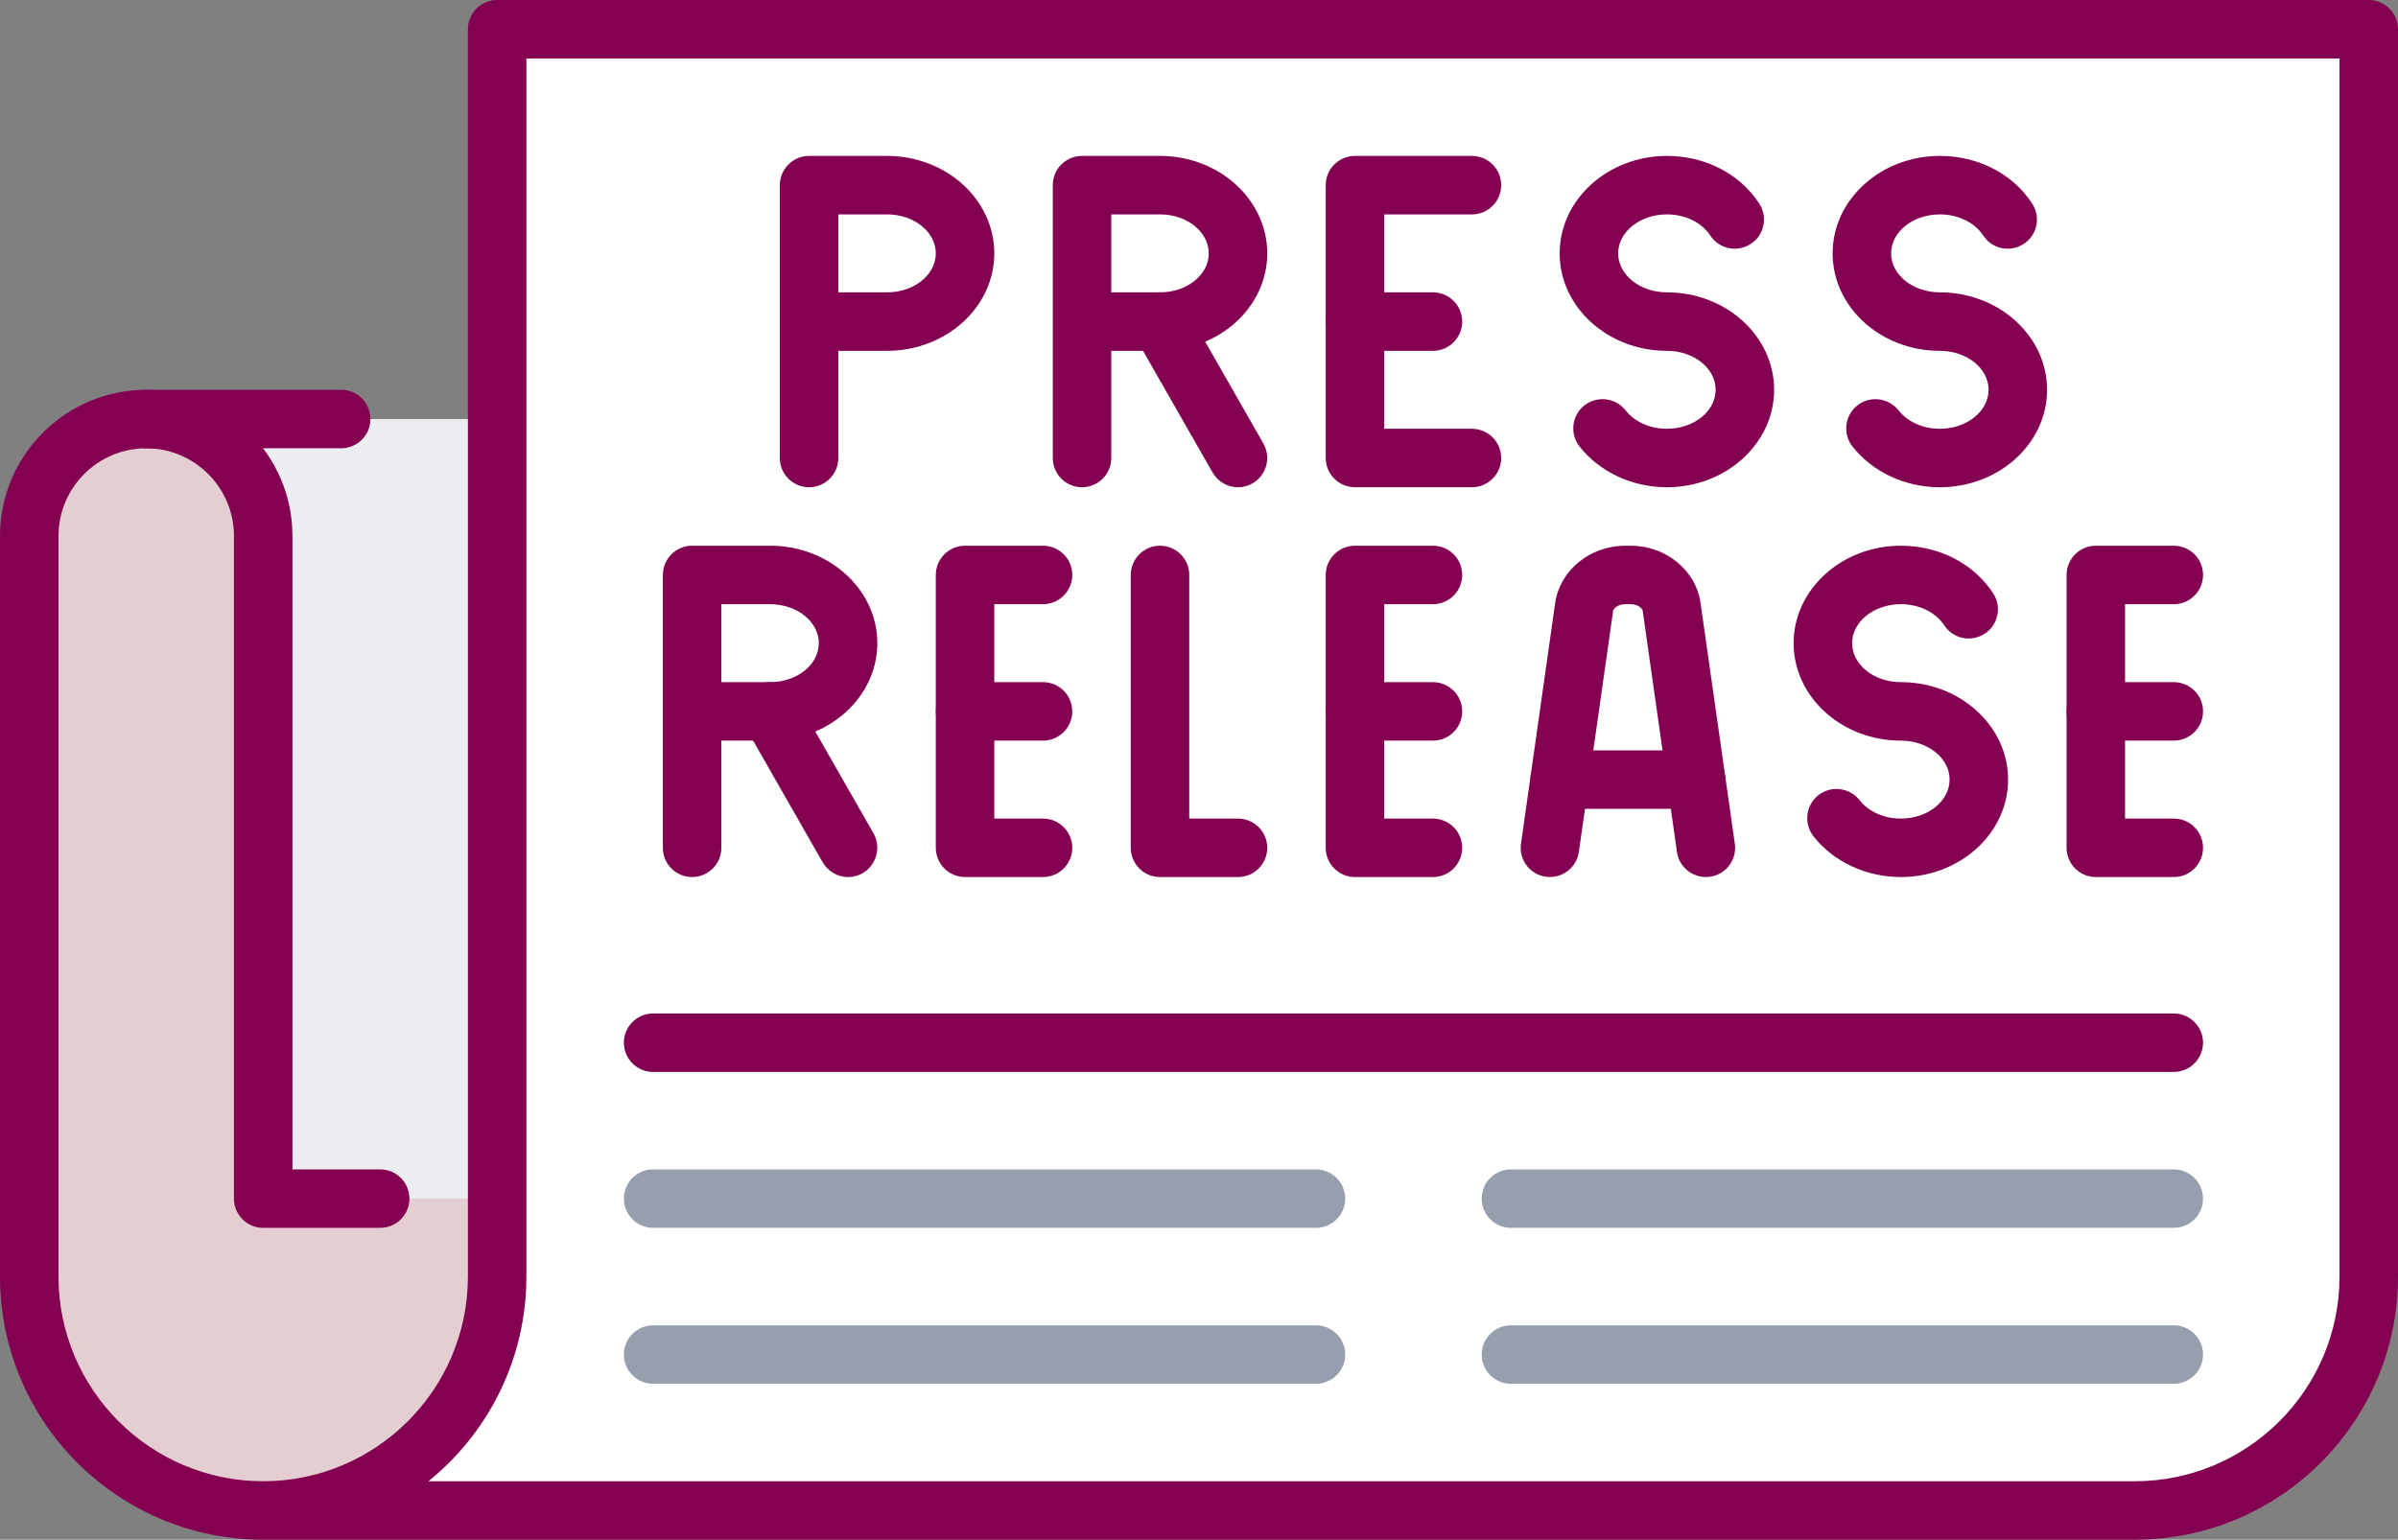 <?xml version="1.0" encoding="UTF-8" standalone="no"?><svg xmlns="http://www.w3.org/2000/svg" xmlns:xlink="http://www.w3.org/1999/xlink" fill="#000000" height="39.5" preserveAspectRatio="xMidYMid meet" version="1" viewBox="0.0 0.0 61.5 39.5" width="61.5" zoomAndPan="magnify"><rect x="0.0" y="0.0" width="61.5" height="39.5" fill="#808080" stroke="none"/><g><g id="change1_1"><path d="M 60.75 0.75 L 60.75 32.75 C 60.75 36.062 58.059 38.75 54.75 38.75 L 6.75 38.75 C 10.059 38.75 12.75 36.062 12.75 32.75 L 12.75 0.75 Z M 29.75 8.25 C 30.848 8.25 31.75 7.469 31.75 6.5 C 31.75 5.531 30.848 4.75 29.75 4.75 L 27.75 4.75 L 27.75 8.25 Z M 40 20 L 43.5 20 L 42.871 15.559 C 42.801 15.102 42.348 14.75 41.82 14.75 L 41.68 14.75 C 41.152 14.75 40.699 15.102 40.629 15.559 Z M 19.75 18.25 C 20.848 18.25 21.75 17.469 21.75 16.5 C 21.75 15.531 20.848 14.75 19.75 14.75 L 17.75 14.75 L 17.75 18.25 Z M 20.75 8.25 L 22.75 8.25 C 23.848 8.25 24.75 7.469 24.75 6.5 C 24.75 5.531 23.848 4.75 22.75 4.75 L 20.75 4.75 L 20.75 8.25" fill="#ffffff"/></g><g id="change1_2"><path d="M 42.871 15.559 L 43.5 20 L 40 20 L 40.629 15.559 C 40.699 15.102 41.152 14.75 41.68 14.75 L 41.82 14.75 C 42.348 14.75 42.801 15.102 42.871 15.559" fill="#ffffff"/></g><g id="change1_3"><path d="M 31.75 6.5 C 31.75 7.469 30.848 8.25 29.75 8.25 L 27.75 8.25 L 27.75 4.75 L 29.75 4.75 C 30.848 4.75 31.75 5.531 31.75 6.5" fill="#ffffff"/></g><g id="change1_4"><path d="M 24.75 6.5 C 24.75 7.469 23.848 8.25 22.75 8.25 L 20.75 8.25 L 20.75 4.75 L 22.75 4.75 C 23.848 4.75 24.75 5.531 24.75 6.5" fill="#ffffff"/></g><g id="change1_5"><path d="M 21.75 16.5 C 21.75 17.469 20.848 18.25 19.75 18.25 L 17.75 18.25 L 17.75 14.75 L 19.75 14.75 C 20.848 14.75 21.75 15.531 21.75 16.5" fill="#ffffff"/></g><g id="change2_1"><path d="M 12.75 30.75 L 12.75 32.75 C 12.75 36.062 10.059 38.75 6.75 38.75 C 3.441 38.75 0.75 36.062 0.75 32.75 L 0.75 13.75 C 0.75 12.09 2.09 10.75 3.75 10.75 C 5.41 10.75 6.75 12.09 6.75 13.75 L 6.75 30.75 L 12.75 30.75" fill="#e4ced1"/></g><g id="change3_1"><path d="M 12.75 10.75 L 12.75 30.75 L 6.75 30.75 L 6.75 13.75 C 6.75 12.09 5.41 10.75 3.75 10.75 L 12.75 10.75" fill="#ebedf0"/></g><g id="change4_1"><path d="M 10.988 38 L 54.75 38 C 57.645 38 60 35.645 60 32.75 L 60 1.5 L 13.5 1.5 L 13.5 32.75 C 13.5 34.867 12.52 36.762 10.988 38 Z M 54.75 39.5 L 6.75 39.5 C 3.027 39.5 0 36.473 0 32.75 L 0 13.75 C 0 11.684 1.684 10 3.75 10 C 5.816 10 7.5 11.684 7.5 13.75 L 7.5 30 L 9.75 30 C 10.164 30 10.5 30.336 10.5 30.75 C 10.5 31.164 10.164 31.5 9.75 31.5 L 6.75 31.5 C 6.336 31.5 6 31.164 6 30.75 L 6 13.75 C 6 12.508 4.988 11.5 3.75 11.5 C 2.512 11.5 1.5 12.508 1.5 13.75 L 1.5 32.75 C 1.5 35.645 3.855 38 6.75 38 C 9.645 38 12 35.645 12 32.75 L 12 0.75 C 12 0.336 12.336 0 12.75 0 L 60.75 0 C 61.164 0 61.5 0.336 61.5 0.75 L 61.5 32.75 C 61.5 36.473 58.473 39.5 54.75 39.5" fill="#840051"/></g><g id="change4_2"><path d="M 8.75 11.5 L 3.75 11.5 C 3.336 11.5 3 11.164 3 10.75 C 3 10.336 3.336 10 3.75 10 L 8.75 10 C 9.164 10 9.5 10.336 9.5 10.75 C 9.5 11.164 9.164 11.5 8.75 11.5" fill="#840051"/></g><g id="change4_3"><path d="M 18.5 17.5 L 19.75 17.5 C 20.441 17.5 21 17.051 21 16.5 C 21 15.949 20.441 15.5 19.75 15.5 L 18.5 15.5 Z M 17.75 22.5 C 17.336 22.5 17 22.164 17 21.75 L 17 14.75 C 17 14.336 17.336 14 17.75 14 L 19.75 14 C 21.266 14 22.5 15.121 22.5 16.5 C 22.5 17.879 21.266 19 19.75 19 L 18.5 19 L 18.5 21.75 C 18.5 22.164 18.164 22.5 17.75 22.5" fill="#840051"/></g><g id="change4_4"><path d="M 21.5 7.5 L 22.75 7.5 C 23.441 7.5 24 7.051 24 6.5 C 24 5.949 23.441 5.5 22.75 5.5 L 21.5 5.5 Z M 22.75 9 L 20.75 9 C 20.336 9 20 8.664 20 8.25 L 20 4.75 C 20 4.336 20.336 4 20.75 4 L 22.75 4 C 24.266 4 25.5 5.121 25.5 6.5 C 25.5 7.879 24.266 9 22.75 9" fill="#840051"/></g><g id="change4_5"><path d="M 20.75 12.5 C 20.336 12.5 20 12.164 20 11.75 L 20 8.25 C 20 7.836 20.336 7.5 20.75 7.5 C 21.164 7.5 21.5 7.836 21.5 8.25 L 21.5 11.75 C 21.5 12.164 21.164 12.5 20.75 12.5" fill="#840051"/></g><g id="change4_6"><path d="M 26.75 22.5 L 24.75 22.5 C 24.336 22.5 24 22.164 24 21.75 L 24 14.75 C 24 14.336 24.336 14 24.75 14 L 26.75 14 C 27.164 14 27.5 14.336 27.5 14.75 C 27.5 15.164 27.164 15.5 26.75 15.5 L 25.5 15.5 L 25.5 21 L 26.75 21 C 27.164 21 27.5 21.336 27.5 21.75 C 27.5 22.164 27.164 22.5 26.75 22.5" fill="#840051"/></g><g id="change4_7"><path d="M 26.75 19 L 24.75 19 C 24.336 19 24 18.664 24 18.25 C 24 17.836 24.336 17.5 24.75 17.5 L 26.75 17.5 C 27.164 17.5 27.5 17.836 27.5 18.25 C 27.5 18.664 27.164 19 26.75 19" fill="#840051"/></g><g id="change4_8"><path d="M 37.75 12.5 L 34.75 12.5 C 34.336 12.5 34 12.164 34 11.75 L 34 4.75 C 34 4.336 34.336 4 34.75 4 L 37.75 4 C 38.164 4 38.5 4.336 38.5 4.75 C 38.5 5.164 38.164 5.5 37.75 5.5 L 35.5 5.5 L 35.5 11 L 37.75 11 C 38.164 11 38.5 11.336 38.5 11.75 C 38.5 12.164 38.164 12.5 37.75 12.5" fill="#840051"/></g><g id="change4_9"><path d="M 36.75 9 L 34.75 9 C 34.336 9 34 8.664 34 8.25 C 34 7.836 34.336 7.5 34.75 7.5 L 36.75 7.5 C 37.164 7.5 37.5 7.836 37.5 8.25 C 37.5 8.664 37.164 9 36.75 9" fill="#840051"/></g><g id="change4_10"><path d="M 36.75 22.5 L 34.75 22.5 C 34.336 22.5 34 22.164 34 21.75 L 34 14.75 C 34 14.336 34.336 14 34.75 14 L 36.75 14 C 37.164 14 37.5 14.336 37.5 14.75 C 37.5 15.164 37.164 15.5 36.75 15.5 L 35.5 15.5 L 35.5 21 L 36.75 21 C 37.164 21 37.5 21.336 37.5 21.75 C 37.5 22.164 37.164 22.5 36.75 22.5" fill="#840051"/></g><g id="change4_11"><path d="M 36.75 19 L 34.75 19 C 34.336 19 34 18.664 34 18.25 C 34 17.836 34.336 17.5 34.75 17.5 L 36.75 17.5 C 37.164 17.5 37.5 17.836 37.5 18.25 C 37.5 18.664 37.164 19 36.75 19" fill="#840051"/></g><g id="change4_12"><path d="M 55.75 22.5 L 53.75 22.5 C 53.336 22.5 53 22.164 53 21.75 L 53 14.75 C 53 14.336 53.336 14 53.75 14 L 55.75 14 C 56.164 14 56.5 14.336 56.5 14.75 C 56.5 15.164 56.164 15.5 55.75 15.5 L 54.5 15.5 L 54.5 21 L 55.75 21 C 56.164 21 56.5 21.336 56.5 21.75 C 56.5 22.164 56.164 22.5 55.75 22.5" fill="#840051"/></g><g id="change4_13"><path d="M 55.75 19 L 53.75 19 C 53.336 19 53 18.664 53 18.25 C 53 17.836 53.336 17.5 53.75 17.5 L 55.75 17.5 C 56.164 17.5 56.5 17.836 56.5 18.25 C 56.5 18.664 56.164 19 55.75 19" fill="#840051"/></g><g id="change4_14"><path d="M 31.75 22.5 L 29.75 22.5 C 29.336 22.5 29 22.164 29 21.75 L 29 14.75 C 29 14.336 29.336 14 29.75 14 C 30.164 14 30.5 14.336 30.5 14.75 L 30.5 21 L 31.75 21 C 32.164 21 32.5 21.336 32.5 21.75 C 32.5 22.164 32.164 22.5 31.75 22.5" fill="#840051"/></g><g id="change4_15"><path d="M 43.75 22.5 C 43.383 22.5 43.059 22.23 43.008 21.855 L 42.129 15.664 C 42.117 15.602 41.996 15.5 41.82 15.5 L 41.68 15.5 C 41.504 15.5 41.383 15.602 41.371 15.672 L 40.492 21.855 C 40.434 22.266 40.055 22.547 39.645 22.492 C 39.234 22.434 38.949 22.055 39.008 21.645 L 39.887 15.453 C 40.016 14.621 40.785 14 41.68 14 L 41.82 14 C 42.715 14 43.484 14.621 43.609 15.445 L 44.492 21.645 C 44.551 22.055 44.266 22.434 43.855 22.492 C 43.82 22.496 43.785 22.5 43.75 22.5" fill="#840051"/></g><g id="change4_16"><path d="M 21.75 22.5 C 21.488 22.5 21.238 22.363 21.098 22.121 L 19.098 18.621 C 18.895 18.262 19.02 17.805 19.379 17.598 C 19.734 17.395 20.195 17.52 20.402 17.879 L 22.402 21.379 C 22.605 21.738 22.48 22.195 22.121 22.402 C 22.004 22.469 21.879 22.5 21.75 22.5" fill="#840051"/></g><g id="change4_17"><path d="M 28.5 7.5 L 29.75 7.5 C 30.441 7.5 31 7.051 31 6.5 C 31 5.949 30.441 5.5 29.75 5.5 L 28.5 5.5 Z M 27.75 12.5 C 27.336 12.5 27 12.164 27 11.75 L 27 4.75 C 27 4.336 27.336 4 27.75 4 L 29.75 4 C 31.266 4 32.5 5.121 32.5 6.5 C 32.5 7.879 31.266 9 29.75 9 L 28.5 9 L 28.5 11.75 C 28.5 12.164 28.164 12.5 27.75 12.5" fill="#840051"/></g><g id="change4_18"><path d="M 31.75 12.5 C 31.488 12.5 31.238 12.363 31.098 12.121 L 29.098 8.621 C 28.895 8.262 29.02 7.805 29.379 7.598 C 29.738 7.391 30.195 7.52 30.402 7.879 L 32.402 11.379 C 32.605 11.738 32.48 12.195 32.121 12.402 C 32.004 12.469 31.879 12.5 31.75 12.5" fill="#840051"/></g><g id="change4_19"><path d="M 48.75 22.5 C 47.859 22.5 47.023 22.109 46.508 21.453 C 46.254 21.129 46.309 20.656 46.637 20.398 C 46.965 20.145 47.434 20.203 47.691 20.527 C 47.922 20.824 48.32 21 48.75 21 C 49.441 21 50 20.551 50 20 C 50 19.449 49.441 19 48.75 19 C 47.234 19 46 17.879 46 16.5 C 46 15.121 47.234 14 48.75 14 C 49.727 14 50.613 14.453 51.113 15.215 C 51.344 15.562 51.25 16.027 50.906 16.254 C 50.555 16.484 50.094 16.391 49.863 16.043 C 49.645 15.707 49.215 15.5 48.75 15.5 C 48.059 15.5 47.5 15.949 47.5 16.5 C 47.5 17.051 48.059 17.5 48.75 17.5 C 50.266 17.5 51.5 18.621 51.5 20 C 51.5 21.379 50.266 22.5 48.75 22.5" fill="#840051"/></g><g id="change4_20"><path d="M 42.75 12.5 C 41.859 12.5 41.023 12.109 40.508 11.453 C 40.254 11.129 40.309 10.656 40.637 10.398 C 40.965 10.145 41.434 10.203 41.691 10.527 C 41.922 10.824 42.32 11 42.75 11 C 43.441 11 44 10.551 44 10 C 44 9.449 43.441 9 42.75 9 C 41.234 9 40 7.879 40 6.5 C 40 5.121 41.234 4 42.75 4 C 43.727 4 44.613 4.453 45.113 5.215 C 45.344 5.562 45.25 6.027 44.906 6.254 C 44.555 6.484 44.094 6.391 43.863 6.043 C 43.645 5.707 43.215 5.5 42.75 5.5 C 42.059 5.5 41.5 5.949 41.5 6.5 C 41.5 7.051 42.059 7.5 42.75 7.5 C 44.266 7.5 45.5 8.621 45.5 10 C 45.5 11.379 44.266 12.5 42.75 12.5" fill="#840051"/></g><g id="change4_21"><path d="M 49.75 12.5 C 48.859 12.5 48.023 12.109 47.508 11.453 C 47.254 11.129 47.309 10.656 47.637 10.398 C 47.965 10.145 48.434 10.203 48.691 10.527 C 48.922 10.824 49.32 11 49.75 11 C 50.441 11 51 10.551 51 10 C 51 9.449 50.441 9 49.75 9 C 48.234 9 47 7.879 47 6.5 C 47 5.121 48.234 4 49.75 4 C 50.727 4 51.613 4.453 52.113 5.215 C 52.344 5.562 52.25 6.027 51.906 6.254 C 51.555 6.484 51.094 6.391 50.863 6.043 C 50.645 5.707 50.215 5.5 49.75 5.5 C 49.059 5.5 48.5 5.949 48.5 6.5 C 48.5 7.051 49.059 7.5 49.75 7.5 C 51.266 7.5 52.5 8.621 52.5 10 C 52.5 11.379 51.266 12.5 49.75 12.5" fill="#840051"/></g><g id="change4_22"><path d="M 43.5 20.75 L 40 20.75 C 39.586 20.75 39.25 20.414 39.25 20 C 39.25 19.586 39.586 19.25 40 19.25 L 43.5 19.25 C 43.914 19.25 44.25 19.586 44.25 20 C 44.25 20.414 43.914 20.75 43.5 20.75" fill="#840051"/></g><g id="change5_1"><path d="M 55.75 31.5 L 38.75 31.5 C 38.336 31.5 38 31.164 38 30.75 C 38 30.336 38.336 30 38.75 30 L 55.75 30 C 56.164 30 56.5 30.336 56.5 30.75 C 56.5 31.164 56.164 31.5 55.75 31.5" fill="#979faf"/></g><g id="change5_2"><path d="M 55.75 35.5 L 38.75 35.5 C 38.336 35.5 38 35.164 38 34.75 C 38 34.336 38.336 34 38.75 34 L 55.75 34 C 56.164 34 56.5 34.336 56.5 34.75 C 56.5 35.164 56.164 35.5 55.75 35.5" fill="#979faf"/></g><g id="change5_3"><path d="M 33.75 31.5 L 16.75 31.5 C 16.336 31.5 16 31.164 16 30.75 C 16 30.336 16.336 30 16.75 30 L 33.75 30 C 34.164 30 34.5 30.336 34.5 30.75 C 34.5 31.164 34.164 31.5 33.75 31.5" fill="#979faf"/></g><g id="change5_4"><path d="M 33.75 35.5 L 16.75 35.5 C 16.336 35.5 16 35.164 16 34.75 C 16 34.336 16.336 34 16.75 34 L 33.75 34 C 34.164 34 34.5 34.336 34.5 34.75 C 34.5 35.164 34.164 35.5 33.75 35.5" fill="#979faf"/></g><g id="change4_23"><path d="M 55.75 27.5 L 16.75 27.5 C 16.336 27.5 16 27.164 16 26.75 C 16 26.336 16.336 26 16.75 26 L 55.75 26 C 56.164 26 56.5 26.336 56.5 26.75 C 56.5 27.164 56.164 27.5 55.75 27.5" fill="#840051"/></g></g></svg>